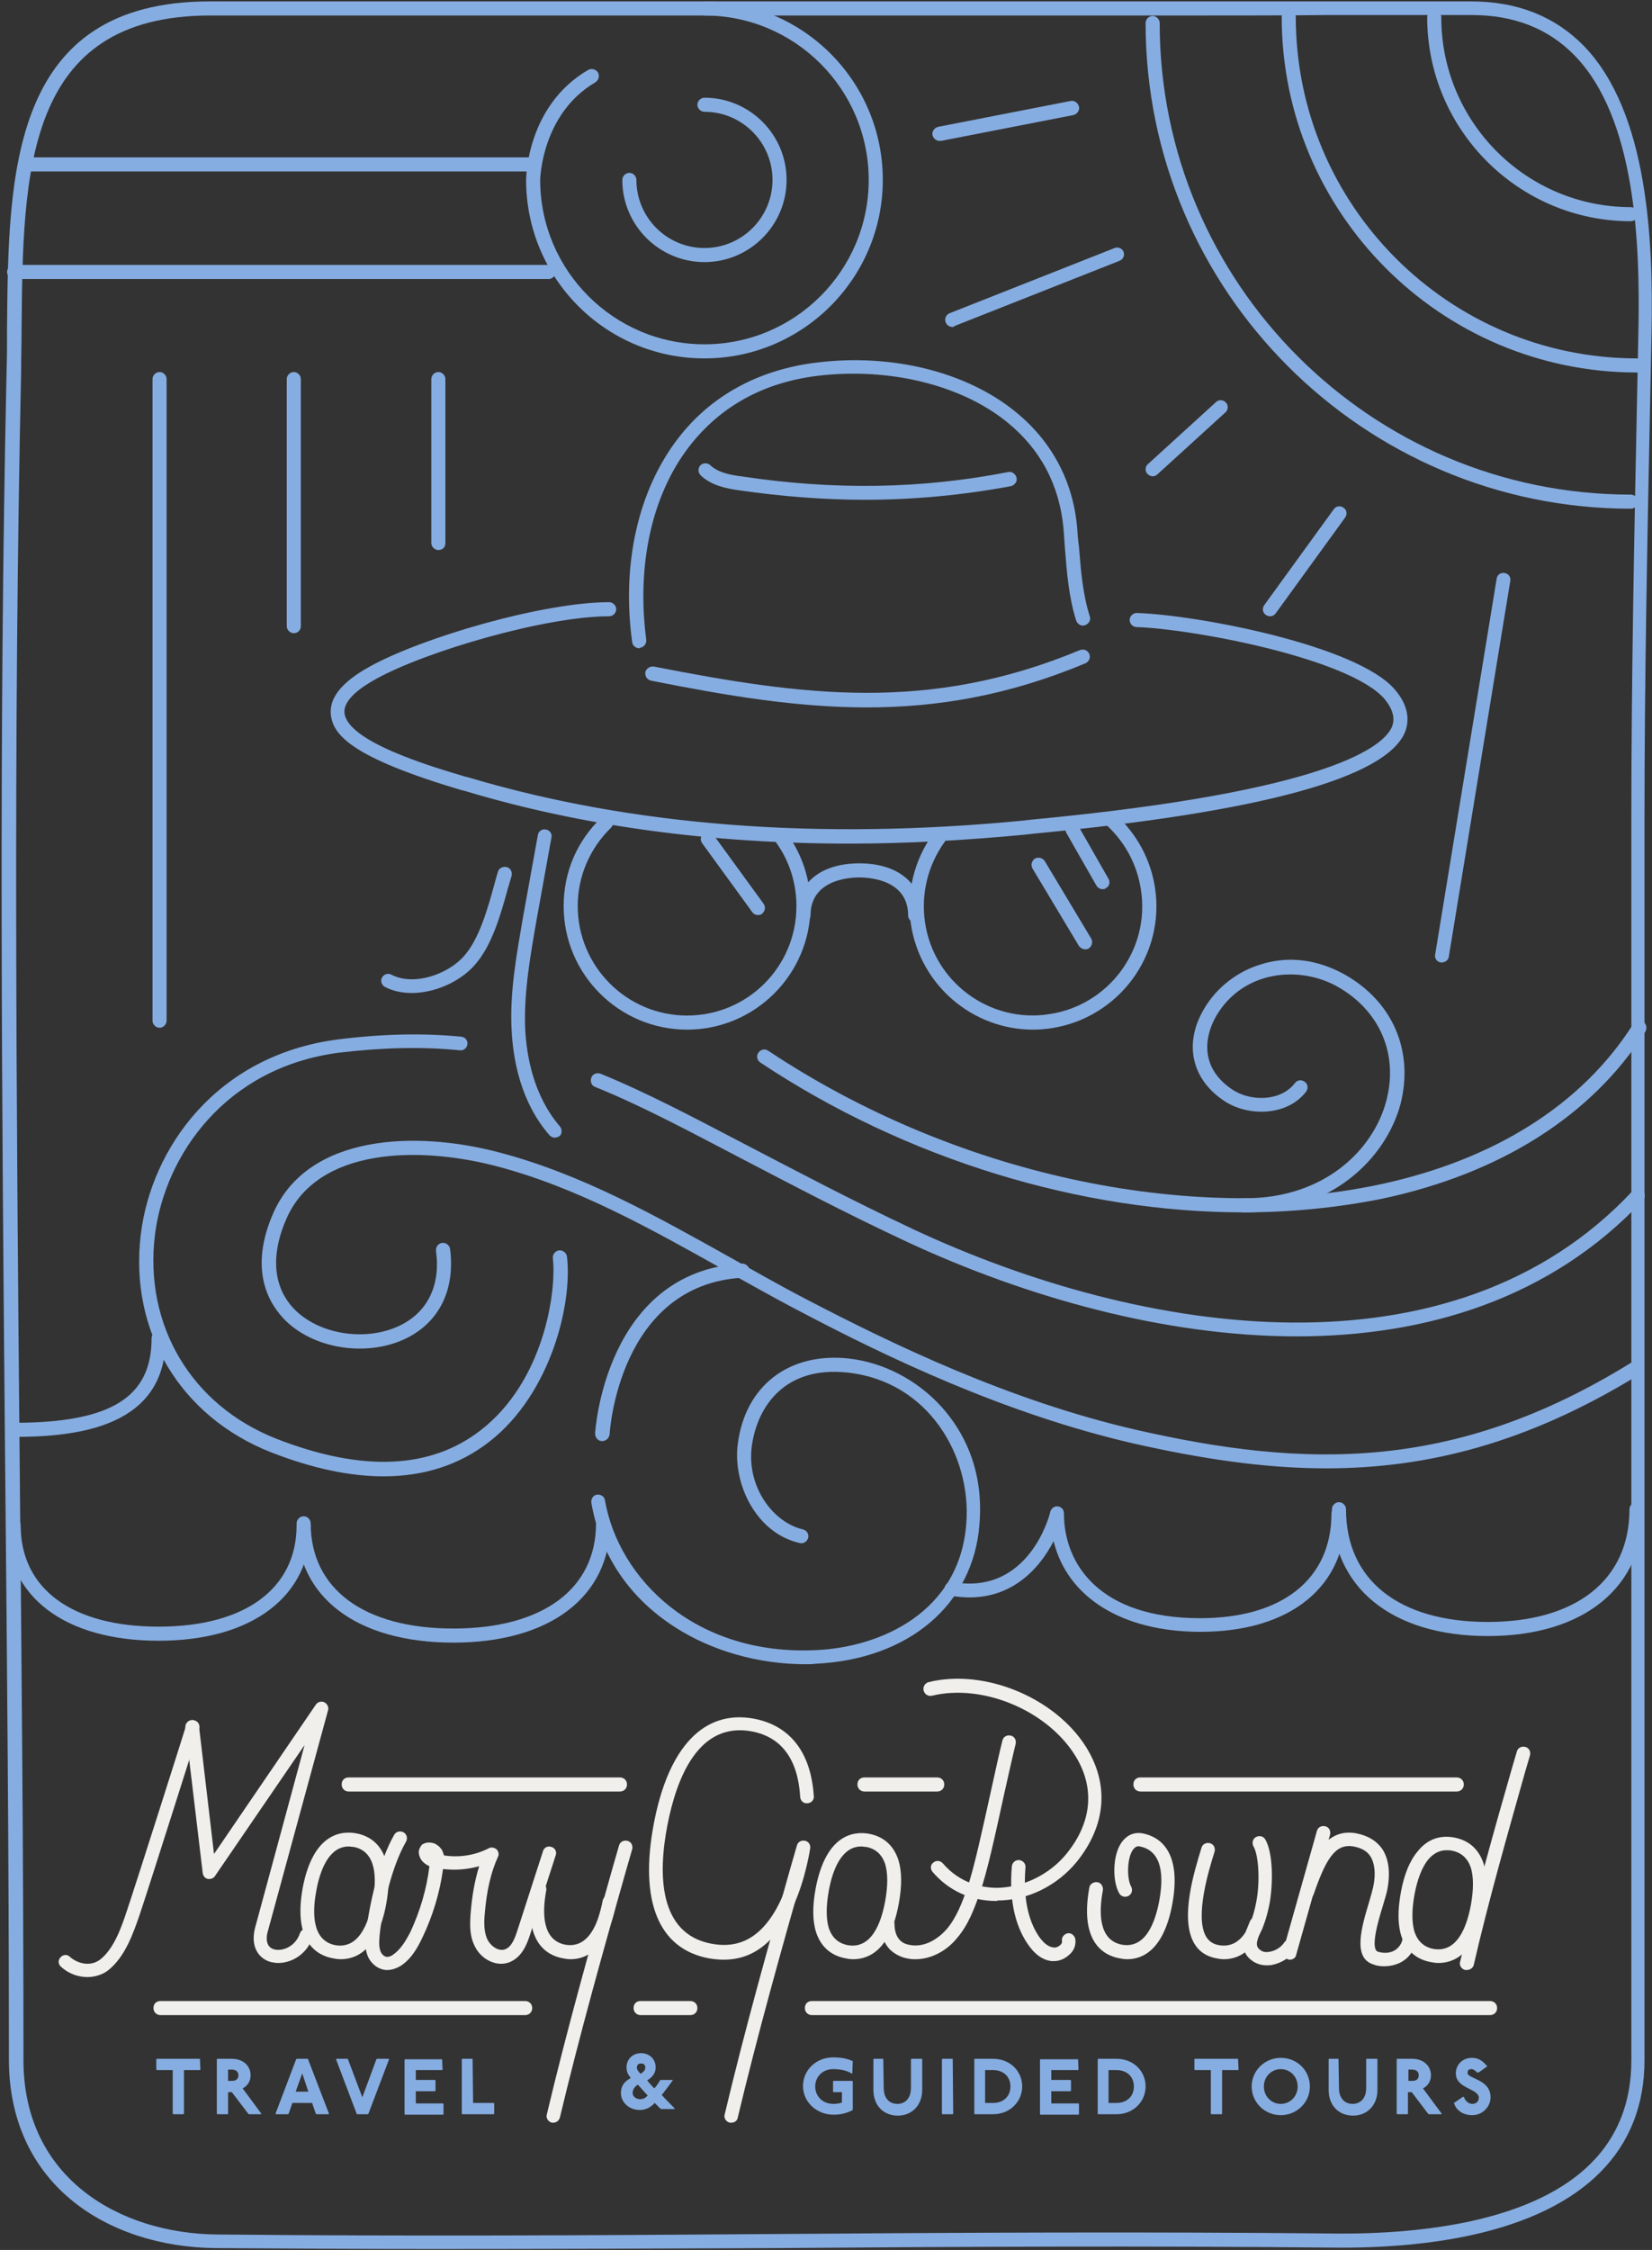<?xml version="1.0" encoding="UTF-8" standalone="no"?>
<svg width="371px" height="505px" viewBox="0 0 371 505" version="1.1" xmlns="http://www.w3.org/2000/svg" xmlns:xlink="http://www.w3.org/1999/xlink">
    <rect x="0" y="0" width="371" height="505" fill="#333333" stroke="none"/>
    <!-- Generator: Sketch 45.2 (43514) - http://www.bohemiancoding.com/sketch -->
    <title>Group</title>
    <desc>Created with Sketch.</desc>
    <defs></defs>
    <g id="Page-1" stroke="none" stroke-width="1" fill="none" fill-rule="evenodd">
        <g id="elements_outlined" transform="translate(-274, 13)" fill-rule="nonzero">
            <g id="Group" transform="translate(274, -13)">
                <path d="M97.177,504.789 C80.945,504.789 64.609,504.684 48.483,504.578 C35.941,504.473 24.558,500.677 16.337,494.035 C6.956,486.445 2.003,475.48 2.003,462.302 C2.003,417.916 1.581,372.688 1.159,329.041 C0.422,248.494 -0.316,165.206 1.476,83.394 C1.581,80.125 1.581,76.752 1.581,73.378 C1.897,39.114 2.213,0.316 47.113,0.316 C130.799,0.316 214.59,0.316 298.276,0.316 L330.422,0.316 C340.751,0.316 349.183,3.69 355.612,10.227 C370.157,25.092 371.316,54.19 370.895,74.748 L370.578,90.457 C369.946,121.031 369.314,152.66 369.314,183.866 L369.314,462.407 C369.314,482.544 355.928,496.039 330.633,501.626 L330.633,501.626 C321.568,503.629 311.029,504.578 299.646,504.473 C257.803,504.051 215.222,504.262 174.012,504.578 C148.927,504.684 123.105,504.789 97.177,504.789 Z M269.186,3.479 C195.197,3.479 121.207,3.479 47.218,3.479 C5.481,3.479 5.164,39.008 4.848,73.483 C4.848,76.857 4.743,80.231 4.743,83.499 C2.951,165.311 3.689,248.599 4.427,329.146 C4.848,372.793 5.27,418.022 5.27,462.407 C5.27,489.08 27.087,501.31 48.694,501.521 C90.537,501.943 133.117,501.732 174.328,501.415 C215.538,501.099 258.119,500.888 299.962,501.31 C311.134,501.415 321.358,500.467 330.211,498.569 L330.211,498.569 C354.242,493.297 366.363,481.173 366.363,462.407 L366.363,183.761 C366.363,152.554 366.995,120.926 367.627,90.246 L367.943,74.538 C368.365,54.506 367.311,26.357 353.504,12.335 C347.707,6.431 340.013,3.374 330.527,3.374 L298.276,3.374 C288.579,3.479 278.882,3.479 269.186,3.479 Z" id="XMLID_149_" fill="#86ADE1"></path>
                <path d="M123.21,62.624 L3.162,62.624 C2.319,62.624 1.581,61.886 1.581,61.043 C1.581,60.199 2.319,59.461 3.162,59.461 L123.21,59.461 C124.053,59.461 124.791,60.199 124.791,61.043 C124.791,61.886 124.053,62.624 123.21,62.624 Z" id="XMLID_148_" fill="#86ADE1"></path>
                <path d="M35.835,230.676 C34.992,230.676 34.254,229.938 34.254,229.095 L34.254,85.08 C34.254,84.237 34.992,83.499 35.835,83.499 C36.678,83.499 37.416,84.237 37.416,85.08 L37.416,229.095 C37.416,229.938 36.678,230.676 35.835,230.676 Z" id="XMLID_147_" fill="#86ADE1"></path>
                <path d="M98.441,123.456 C97.598,123.456 96.861,122.718 96.861,121.875 L96.861,85.08 C96.861,84.237 97.598,83.499 98.441,83.499 C99.285,83.499 100.022,84.237 100.022,85.08 L100.022,121.875 C100.022,122.824 99.39,123.456 98.441,123.456 Z" id="XMLID_145_" fill="#86ADE1"></path>
                <path d="M65.979,142.117 C65.136,142.117 64.398,141.379 64.398,140.535 L64.398,85.08 C64.398,84.237 65.136,83.499 65.979,83.499 C66.822,83.499 67.56,84.237 67.56,85.08 L67.56,140.535 C67.56,141.379 66.928,142.117 65.979,142.117 Z" id="XMLID_144_" fill="#86ADE1"></path>
                <path d="M297.854,329.568 C283.731,329.568 269.502,327.354 254.536,323.98 C225.762,317.338 199.307,304.687 179.492,294.249 C173.801,291.297 168.109,288.029 162.523,284.972 C146.292,275.905 129.534,266.416 111.195,261.672 C94.015,257.244 71.46,257.561 64.398,273.375 C60.604,281.914 61.341,289.294 66.506,294.249 C72.303,299.732 82.632,301.102 90.01,297.412 C96.123,294.355 98.968,288.346 97.914,280.755 C97.809,279.911 98.441,279.068 99.285,278.962 C100.128,278.857 100.971,279.49 101.076,280.333 C102.236,289.294 98.758,296.569 91.485,300.259 C82.948,304.581 71.038,303 64.293,296.569 C60.709,293.09 55.545,285.394 61.447,272.11 C69.352,254.503 93.488,253.765 111.932,258.615 C130.588,263.465 147.557,273.058 163.999,282.231 C169.48,285.288 175.171,288.556 180.863,291.508 C200.466,301.735 226.711,314.386 255.168,320.923 C293.111,329.568 326.522,330.411 366.152,305.952 C366.889,305.53 367.838,305.741 368.365,306.479 C368.787,307.217 368.576,308.166 367.838,308.693 C342.859,323.98 320.409,329.568 297.854,329.568 Z" id="XMLID_143_" fill="#86ADE1"></path>
                <path d="M291.214,299.943 C261.492,299.943 230.294,291.087 203.734,278.752 C189.294,272.004 177.174,265.573 166.423,259.985 C154.302,253.66 143.868,248.072 133.644,243.96 C132.801,243.644 132.485,242.695 132.801,241.852 C133.117,241.008 134.066,240.692 134.909,241.008 C145.238,245.225 155.778,250.813 167.899,257.139 C178.649,262.727 190.77,269.158 205.104,275.905 C256.749,300.048 326.311,310.485 366.679,267.26 C367.311,266.627 368.26,266.627 368.892,267.154 C369.524,267.787 369.524,268.736 368.997,269.368 C348.339,291.403 320.409,299.943 291.214,299.943 Z" id="XMLID_142_" fill="#86ADE1"></path>
                <path d="M86.11,331.36 C78.521,331.36 70.089,329.568 60.92,325.983 C40.473,317.971 28.984,298.783 31.619,277.065 C33.938,257.877 48.483,236.897 75.781,233.312 C85.794,232.047 94.858,231.836 103.606,232.68 C104.449,232.785 105.082,233.523 104.976,234.366 C104.871,235.21 104.133,235.842 103.29,235.737 C94.858,234.894 86.005,235.104 76.203,236.264 C50.696,239.532 36.995,259.247 34.781,277.276 C32.357,297.518 43.002,315.441 62.079,322.926 C81.262,330.411 96.65,329.779 107.927,321.028 C122.156,310.064 125.002,289.927 124.159,282.442 C124.053,281.598 124.686,280.755 125.529,280.649 C126.372,280.544 127.215,281.176 127.32,282.02 C128.585,292.352 123.842,312.699 109.93,323.558 C103.184,328.83 95.174,331.36 86.11,331.36 Z" id="XMLID_141_" fill="#86ADE1"></path>
                <path d="M35.624,368.26 C14.545,368.26 1.476,358.35 1.476,342.325 C1.476,341.481 2.213,340.743 3.057,340.743 C3.9,340.743 4.638,341.481 4.638,342.325 C4.638,356.663 16.231,365.097 35.624,365.097 C55.018,365.097 66.611,356.557 66.611,342.325 C66.611,341.481 67.349,340.743 68.192,340.743 C69.036,340.743 69.773,341.481 69.773,342.325 C69.773,358.244 56.704,368.26 35.624,368.26 Z" id="XMLID_140_" fill="#86ADE1"></path>
                <path d="M205.526,207.061 C204.682,207.061 203.945,206.323 203.945,205.479 C203.945,197.572 195.513,196.939 192.983,196.939 C190.454,196.939 182.022,197.572 182.022,205.479 C182.022,206.323 181.284,207.061 180.441,207.061 C179.598,207.061 178.86,206.323 178.86,205.479 C178.86,198.205 184.341,193.777 192.983,193.777 C201.731,193.777 207.107,198.31 207.107,205.479 C207.107,206.323 206.474,207.061 205.526,207.061 Z" id="XMLID_139_" fill="#86ADE1"></path>
                <path d="M3.162,322.504 C2.319,322.504 1.581,321.766 1.581,320.923 C1.581,320.079 2.319,319.341 3.162,319.341 C24.874,319.341 34.043,313.648 34.043,300.364 C34.043,299.521 34.781,298.783 35.624,298.783 C36.468,298.783 37.205,299.521 37.205,300.364 C37.205,320.185 17.812,322.504 3.162,322.504 Z" id="XMLID_138_" fill="#86ADE1"></path>
                <path d="M101.814,368.682 C80.102,368.682 66.611,358.455 66.611,341.903 C66.611,341.059 67.349,340.322 68.192,340.322 C69.036,340.322 69.773,341.059 69.773,341.903 C69.773,356.663 81.789,365.519 101.814,365.519 C121.84,365.519 133.855,356.663 133.855,341.903 C133.855,341.059 134.593,340.322 135.436,340.322 C136.279,340.322 137.017,341.059 137.017,341.903 C137.017,358.35 123.526,368.682 101.814,368.682 Z" id="XMLID_99_" fill="#86ADE1"></path>
                <path d="M269.607,366.257 C251.901,366.257 239.674,358.455 236.618,345.909 C233.456,352.024 226.5,360.458 213.43,358.139 C212.587,358.033 211.955,357.19 212.166,356.347 C212.271,355.503 213.114,354.871 213.957,355.081 C231.032,358.139 235.775,340.005 235.88,339.267 C236.091,338.529 236.829,338.002 237.566,338.108 C238.41,338.213 238.937,338.846 238.937,339.689 C238.937,351.075 246.947,363.199 269.502,363.199 C287.947,363.199 299.013,354.449 299.013,339.689 C299.013,338.846 299.751,338.108 300.594,338.108 C301.438,338.108 302.175,338.846 302.175,339.689 C302.386,356.03 289.844,366.257 269.607,366.257 Z" id="XMLID_93_" fill="#86ADE1"></path>
                <path d="M334.111,367.206 C312.504,367.206 299.119,356.241 299.119,338.74 C299.119,337.897 299.857,337.159 300.7,337.159 C301.543,337.159 302.281,337.897 302.281,338.74 C302.281,354.66 314.191,364.043 334.111,364.043 C354.031,364.043 365.941,354.554 365.941,338.74 C365.941,337.897 366.679,337.159 367.522,337.159 C368.365,337.159 369.103,337.897 369.103,338.74 C369.103,356.241 355.717,367.206 334.111,367.206 Z" id="XMLID_78_" fill="#86ADE1"></path>
                <path d="M135.225,323.453 C135.225,323.453 135.225,323.453 135.225,323.453 C134.277,323.453 133.644,322.61 133.644,321.766 C133.644,321.45 135.858,285.394 166.634,283.601 C167.477,283.601 168.215,284.234 168.32,285.077 C168.32,285.921 167.688,286.659 166.845,286.764 C138.914,288.346 136.912,321.555 136.912,321.872 C136.806,322.82 136.068,323.453 135.225,323.453 Z" id="XMLID_137_" fill="#86ADE1"></path>
                <path d="M154.302,231.098 C139.02,231.098 126.583,218.658 126.583,203.371 C126.583,195.78 129.534,188.822 135.014,183.55 C135.647,182.918 136.595,182.918 137.228,183.55 C137.86,184.183 137.86,185.132 137.228,185.764 C132.485,190.403 129.745,196.623 129.745,203.371 C129.745,216.865 140.706,227.935 154.302,227.935 C167.899,227.935 178.86,216.971 178.86,203.371 C178.86,198.205 177.279,193.249 174.328,189.138 C173.801,188.4 174.012,187.451 174.644,186.924 C175.382,186.397 176.33,186.608 176.857,187.24 C180.23,191.984 182.022,197.572 182.022,203.371 C182.022,218.658 169.585,231.098 154.302,231.098 Z" id="XMLID_136_" fill="#86ADE1"></path>
                <path d="M231.98,231.098 C218.489,231.098 206.685,221.188 204.577,207.482 C203.523,200.208 205.315,192.933 209.636,187.029 C210.163,186.291 211.112,186.186 211.849,186.713 C212.587,187.24 212.693,188.189 212.166,188.927 C208.371,194.198 206.79,200.629 207.739,207.061 C209.741,220.45 222.284,229.728 235.669,227.619 C249.055,225.616 258.33,213.07 256.222,199.681 C255.379,194.093 252.638,188.927 248.422,185.132 C247.79,184.499 247.685,183.55 248.317,182.918 C248.949,182.285 249.898,182.18 250.53,182.812 C255.273,187.135 258.435,192.933 259.384,199.259 C261.703,214.335 251.268,228.462 236.091,230.782 C234.721,230.993 233.351,231.098 231.98,231.098 Z" id="XMLID_135_" fill="#86ADE1"></path>
                <path d="M143.552,145.491 C142.814,145.491 142.076,144.963 141.971,144.12 C139.547,126.619 143.341,109.961 152.3,98.364 C159.678,88.77 170.428,82.972 183.287,81.39 C200.15,79.282 216.909,83.394 227.975,92.355 C236.091,98.891 240.939,107.853 241.888,118.29 C241.993,119.766 242.099,121.242 242.309,122.718 C242.731,127.99 243.153,133.366 244.734,138.322 C245.05,139.165 244.523,140.008 243.68,140.325 C242.836,140.641 241.993,140.114 241.677,139.27 C239.991,133.894 239.569,128.306 239.147,122.929 C239.042,121.453 238.937,119.977 238.831,118.501 C237.883,108.802 233.667,100.789 226.078,94.674 C215.749,86.346 199.623,82.445 183.708,84.342 C171.482,85.818 161.786,91.195 154.829,100.157 C146.397,111.016 142.919,126.83 145.133,143.593 C145.238,144.436 144.606,145.28 143.762,145.385 C143.762,145.491 143.657,145.491 143.552,145.491 Z" id="XMLID_72_" fill="#86ADE1"></path>
                <path d="M190.77,189.349 C159.678,189.349 130.799,185.448 104.449,177.541 L103.606,177.33 C78.732,169.95 74.832,164.889 74.305,160.461 C73.884,156.666 76.73,153.081 83.053,149.602 C94.858,143.066 121.945,135.159 136.806,135.159 C137.649,135.159 138.387,135.897 138.387,136.74 C138.387,137.584 137.649,138.322 136.806,138.322 C122.578,138.322 95.807,146.123 84.529,152.343 C81.051,154.241 77.046,157.088 77.362,160.04 C78.1,166.471 96.544,171.953 104.344,174.272 L105.187,174.483 C141.971,185.448 183.919,188.611 229.767,184.183 L231.559,183.972 C299.751,177.541 310.923,167.209 312.61,163.097 C313.347,161.199 312.82,159.196 310.923,156.877 C303.124,147.81 268.026,141.168 255.273,140.746 C254.43,140.746 253.692,140.008 253.692,139.165 C253.692,138.322 254.43,137.584 255.273,137.584 C268.87,138.005 304.81,144.858 313.242,154.768 C315.982,157.931 316.72,161.199 315.561,164.257 C311.345,174.589 283.204,182.285 231.875,187.135 L230.083,187.346 C216.698,188.611 203.523,189.349 190.77,189.349 Z" id="XMLID_134_" fill="#86ADE1"></path>
                <path d="M180.863,373.531 C170.428,373.531 159.888,370.579 151.562,365.203 C141.233,358.561 134.804,348.967 132.801,337.264 C132.696,336.421 133.223,335.577 134.066,335.472 C134.909,335.366 135.752,335.894 135.858,336.737 C138.914,354.343 156.094,371.634 183.181,370.368 C197.832,369.736 215.538,361.829 217.014,341.903 C218.173,326.721 208.477,309.958 190.243,308.061 C176.33,306.585 170.112,315.546 168.847,324.507 C167.582,333.89 173.801,341.797 180.336,343.273 C181.179,343.484 181.706,344.328 181.495,345.171 C181.284,346.015 180.441,346.542 179.598,346.331 C169.796,344.117 164.526,333.047 165.685,324.086 C167.372,311.013 177.174,303.527 190.454,304.898 C198.359,305.741 206.053,309.747 211.533,315.862 C215.96,320.817 221.019,329.357 219.965,342.114 C218.595,360.142 204.05,372.477 183.076,373.426 C182.549,373.531 181.706,373.531 180.863,373.531 Z" id="XMLID_133_" fill="#86ADE1"></path>
                <path d="M279.62,272.11 C279.515,272.11 279.304,272.11 279.199,272.11 C278.355,272.11 277.618,271.372 277.618,270.528 C277.618,269.685 278.355,268.947 279.199,268.947 C279.304,268.947 279.515,268.947 279.62,268.947 C297.538,268.947 308.499,257.982 311.345,247.018 C314.085,236.58 309.869,226.776 300.278,221.399 C291.741,216.654 279.199,217.814 273.191,227.935 C270.24,232.996 269.607,239.954 276.985,244.698 C280.99,247.229 287.63,247.229 290.792,243.117 C291.319,242.379 292.268,242.273 293.006,242.801 C293.743,243.328 293.849,244.277 293.322,245.015 C289.106,250.497 280.569,250.602 275.299,247.334 C267.605,242.484 265.708,234.261 270.451,226.354 C273.191,221.715 277.828,218.025 283.204,216.444 C287.525,215.073 294.165,214.441 301.859,218.658 C312.82,224.772 317.563,235.948 314.507,247.861 C311.239,259.88 299.224,272.11 279.62,272.11 Z" id="XMLID_132_" fill="#86ADE1"></path>
                <path d="M119.732,38.481 L7.167,38.481 C6.324,38.481 5.586,37.743 5.586,36.9 C5.586,36.056 6.324,35.318 7.167,35.318 L119.732,35.318 C120.575,35.318 121.313,36.056 121.313,36.9 C121.313,37.743 120.575,38.481 119.732,38.481 Z" id="XMLID_131_" fill="#86ADE1"></path>
                <path d="M279.199,272.11 C242.731,272.11 203.418,260.196 170.744,238.478 C170.007,237.951 169.796,237.002 170.323,236.264 C170.85,235.526 171.798,235.315 172.536,235.842 C214.063,263.465 266.656,274.956 309.659,265.889 C335.481,260.407 355.296,247.967 366.784,229.833 C367.206,229.095 368.26,228.884 368.997,229.306 C369.735,229.728 369.946,230.782 369.524,231.52 C357.509,250.391 337.062,263.359 310.396,269.052 C300.384,271.055 289.949,272.11 279.199,272.11 Z" id="XMLID_130_" fill="#86ADE1"></path>
                <path d="M366.257,114.178 C306.18,114.178 257.276,65.26 257.276,5.166 C257.276,4.323 258.014,3.585 258.857,3.585 C259.7,3.585 260.438,4.323 260.438,5.166 C260.438,63.573 307.867,111.016 366.257,111.016 C367.1,111.016 367.838,111.754 367.838,112.597 C367.838,113.441 367.1,114.178 366.257,114.178 Z" id="XMLID_129_" fill="#86ADE1"></path>
                <path d="M367.627,83.604 C323.676,83.604 287.841,47.864 287.841,3.795 C287.841,2.952 288.579,2.214 289.422,2.214 C290.265,2.214 291.003,2.952 291.003,3.795 C291.003,46.072 325.363,80.442 367.627,80.442 C368.47,80.442 369.208,81.18 369.208,82.023 C369.208,82.866 368.47,83.604 367.627,83.604 Z" id="XMLID_128_" fill="#86ADE1"></path>
                <path d="M366.257,49.657 C341.067,49.657 320.514,29.098 320.514,3.901 C320.514,3.057 321.252,2.319 322.095,2.319 C322.939,2.319 323.676,3.057 323.676,3.901 C323.676,27.411 342.753,46.494 366.257,46.494 C367.1,46.494 367.838,47.232 367.838,48.075 C367.838,48.919 367.1,49.657 366.257,49.657 Z" id="XMLID_127_" fill="#86ADE1"></path>
                <path d="M211.006,31.628 C210.268,31.628 209.636,31.101 209.425,30.363 C209.214,29.52 209.847,28.676 210.69,28.466 L240.412,22.667 C241.255,22.456 242.099,23.089 242.309,23.932 C242.52,24.776 241.888,25.619 241.045,25.83 L211.322,31.628 C211.217,31.523 211.112,31.628 211.006,31.628 Z" id="XMLID_126_" fill="#86ADE1"></path>
                <path d="M213.852,73.378 C213.22,73.378 212.587,72.956 212.376,72.324 C212.06,71.48 212.482,70.637 213.22,70.32 L250.32,55.666 C251.163,55.35 252.006,55.771 252.322,56.509 C252.638,57.353 252.217,58.196 251.479,58.513 L214.379,73.167 C214.274,73.378 214.063,73.378 213.852,73.378 Z" id="XMLID_125_" fill="#86ADE1"></path>
                <path d="M258.857,106.904 C258.435,106.904 258.014,106.693 257.697,106.377 C257.065,105.744 257.17,104.69 257.803,104.163 L273.086,90.246 C273.718,89.614 274.772,89.719 275.299,90.352 C275.931,90.984 275.826,92.039 275.193,92.566 L259.911,106.482 C259.595,106.799 259.173,106.904 258.857,106.904 Z" id="XMLID_124_" fill="#86ADE1"></path>
                <path d="M285.206,138.322 C284.89,138.322 284.574,138.216 284.258,138.005 C283.52,137.478 283.414,136.529 283.941,135.791 L299.54,114.284 C300.067,113.546 301.016,113.441 301.754,113.968 C302.491,114.495 302.597,115.444 302.07,116.182 L286.471,137.689 C286.155,138.111 285.733,138.322 285.206,138.322 Z" id="XMLID_123_" fill="#86ADE1"></path>
                <path d="M323.782,216.022 C323.676,216.022 323.571,216.022 323.571,216.022 C322.728,215.916 322.095,215.073 322.306,214.23 L336.113,129.887 C336.219,129.044 337.062,128.411 337.905,128.622 C338.748,128.728 339.381,129.571 339.17,130.414 L325.363,214.757 C325.257,215.495 324.52,216.022 323.782,216.022 Z" id="XMLID_122_" fill="#86ADE1"></path>
                <path d="M194.67,158.775 C178.86,158.775 163.156,156.139 146.187,152.765 C145.343,152.554 144.816,151.816 144.922,150.867 C145.133,150.024 145.976,149.497 146.819,149.602 C180.23,156.139 208.582,160.04 242.52,145.912 C243.363,145.596 244.207,145.912 244.628,146.756 C244.944,147.599 244.628,148.443 243.785,148.864 C226.394,156.139 210.479,158.775 194.67,158.775 Z" id="XMLID_121_" fill="#86ADE1"></path>
                <path d="M194.248,112.175 C185.078,112.175 175.698,111.437 166.107,110.067 C163.156,109.645 159.783,109.013 157.359,106.693 C156.726,106.061 156.726,105.112 157.253,104.479 C157.886,103.847 158.834,103.847 159.467,104.374 C161.259,106.061 163.893,106.588 166.423,106.904 C187.292,110.067 206.896,109.751 226.394,105.955 C227.238,105.744 228.081,106.377 228.291,107.22 C228.502,108.064 227.87,108.907 227.027,109.118 C216.276,111.121 205.315,112.175 194.248,112.175 Z" id="XMLID_120_" fill="#86ADE1"></path>
                <path d="M247.579,199.575 C247.052,199.575 246.525,199.259 246.209,198.732 L239.464,186.924 C239.042,186.186 239.253,185.237 240.096,184.815 C240.834,184.394 241.782,184.604 242.204,185.448 L248.949,197.256 C249.371,197.994 249.16,198.943 248.317,199.364 C248.106,199.575 247.79,199.575 247.579,199.575 Z" id="XMLID_119_" fill="#86ADE1"></path>
                <path d="M243.68,213.07 C243.153,213.07 242.626,212.754 242.309,212.332 L231.875,194.936 C231.453,194.198 231.664,193.249 232.402,192.722 C233.14,192.301 234.088,192.511 234.615,193.249 L245.05,210.645 C245.471,211.383 245.261,212.332 244.523,212.859 C244.207,213.07 243.996,213.07 243.68,213.07 Z" id="XMLID_118_" fill="#86ADE1"></path>
                <path d="M170.217,205.374 C169.69,205.374 169.269,205.163 168.953,204.741 L157.675,189.243 C157.148,188.505 157.359,187.556 157.991,187.029 C158.729,186.502 159.678,186.713 160.205,187.346 L171.482,202.843 C172.009,203.581 171.798,204.53 171.166,205.057 C170.85,205.374 170.534,205.374 170.217,205.374 Z" id="XMLID_117_" fill="#86ADE1"></path>
                <g id="XMLID_177_" transform="translate(180.23, 461.775)" fill="#86ADE1">
                    <path d="M11.172,3.69 C9.802,2.847 8.326,2.636 6.851,2.636 C4.427,2.636 2.846,4.428 2.846,6.537 C2.846,8.645 4.427,10.437 6.956,10.437 C7.589,10.437 8.326,10.332 8.853,10.121 L8.853,7.802 L6.956,7.802 L6.851,7.696 L6.851,5.377 L6.956,5.271 L11.172,5.271 L11.278,5.377 L11.278,11.808 C9.907,12.546 8.537,12.862 6.956,12.862 C3.162,12.862 0.105,10.016 0.105,6.431 C0.105,2.847 3.057,-5.68434189e-14 6.851,-5.68434189e-14 C8.537,-5.68434189e-14 9.907,0.211 11.278,0.843 L11.172,3.69 L11.172,3.69 Z" id="XMLID_178_"></path>
                    <path d="M18.128,0.316 L18.128,0.316 L18.234,6.853 C18.234,9.278 19.604,10.437 21.29,10.437 C22.977,10.437 24.347,9.278 24.347,6.853 L24.347,0.422 L24.452,0.316 L26.771,0.316 L26.876,0.422 L26.876,7.275 C26.876,10.859 24.452,13.073 21.396,13.073 C18.339,13.073 15.915,10.965 15.915,7.275 L15.915,0.422 L16.02,0.316 L18.128,0.316 L18.128,0.316 Z" id="XMLID_184_"></path>
                    <polygon id="XMLID_205_" points="33.727 0.316 33.727 0.316 33.833 12.651 33.727 12.757 31.409 12.757 31.303 12.651 31.303 0.422 31.409 0.316 33.727 0.316"></polygon>
                    <path d="M42.791,0.316 C46.586,0.316 49.326,3.057 49.326,6.537 C49.326,9.91 46.586,12.757 42.791,12.757 L38.681,12.757 L38.576,12.651 L38.576,0.422 L38.681,0.316 L42.791,0.316 L42.791,0.316 Z M41,10.227 L42.791,10.227 C45.11,10.227 46.691,8.751 46.691,6.537 C46.691,4.323 45.11,2.847 42.791,2.847 L41,2.847 L41,10.227 Z" id="XMLID_238_"></path>
                    <polygon id="XMLID_241_" points="61.868 0.316 61.868 0.316 61.974 2.741 61.868 2.847 55.861 2.847 55.861 5.061 60.182 5.061 60.288 5.166 60.288 7.485 60.182 7.591 55.861 7.591 55.861 10.332 61.974 10.332 62.079 10.437 62.079 12.757 61.974 12.862 53.437 12.862 53.331 12.757 53.331 0.527 53.437 0.422 61.868 0.422"></polygon>
                    <path d="M70.511,0.316 C74.305,0.316 77.046,3.057 77.046,6.537 C77.046,9.91 74.305,12.757 70.511,12.757 L66.401,12.757 L66.295,12.651 L66.295,0.422 L66.401,0.316 L70.511,0.316 L70.511,0.316 Z M68.719,10.227 L70.511,10.227 C72.83,10.227 74.411,8.751 74.411,6.537 C74.411,4.323 72.83,2.847 70.511,2.847 L68.719,2.847 L68.719,10.227 Z" id="XMLID_243_"></path>
                    <polygon id="XMLID_249_" points="97.809 0.316 97.809 0.316 97.914 2.741 97.809 2.847 94.226 2.847 94.226 12.651 94.12 12.757 91.801 12.757 91.696 12.651 91.696 2.847 88.112 2.847 88.007 2.741 88.007 0.422 88.112 0.316 97.809 0.316"></polygon>
                    <path d="M113.935,6.537 C113.935,10.121 110.984,12.968 107.4,12.968 C103.817,12.968 100.866,10.121 100.866,6.537 C100.866,2.952 103.817,0.105 107.4,0.105 C111.089,0.105 113.935,2.952 113.935,6.537 Z M103.606,6.537 C103.606,8.751 105.292,10.437 107.4,10.437 C109.508,10.437 111.195,8.751 111.195,6.537 C111.195,4.323 109.508,2.636 107.4,2.636 C105.292,2.636 103.606,4.323 103.606,6.537 Z" id="XMLID_251_"></path>
                    <path d="M120.364,0.316 L120.364,0.316 L120.47,6.853 C120.47,9.278 121.84,10.437 123.526,10.437 C125.213,10.437 126.583,9.278 126.583,6.853 L126.583,0.422 L126.688,0.316 L129.007,0.316 L129.112,0.422 L129.112,7.275 C129.112,10.859 126.688,13.073 123.632,13.073 C120.575,13.073 118.151,10.965 118.151,7.275 L118.151,0.422 L118.256,0.316 L120.364,0.316 L120.364,0.316 Z" id="XMLID_254_"></path>
                    <path d="M136.912,0.316 C139.547,0.316 141.128,2.003 141.128,4.006 C141.128,5.377 140.39,6.431 139.336,6.958 L143.552,12.651 L143.446,12.757 L140.601,12.757 L140.495,12.651 L136.806,7.802 L135.963,7.802 L135.963,12.651 L135.858,12.757 L133.539,12.757 L133.434,12.651 L133.434,0.422 L133.539,0.316 L136.912,0.316 L136.912,0.316 Z M136.068,5.271 L136.912,5.271 C137.755,5.271 138.387,4.955 138.387,4.006 C138.387,3.163 137.755,2.741 136.912,2.741 L136.068,2.741 L136.068,5.271 Z" id="XMLID_256_"></path>
                    <path d="M151.562,3.479 C151.14,2.952 150.613,2.636 150.192,2.636 C149.559,2.636 149.349,2.952 149.349,3.479 C149.349,4.85 154.513,4.85 154.513,8.961 C154.513,11.07 152.721,12.968 150.403,12.968 C148.505,12.968 146.819,12.019 146.292,10.227 L148.295,8.856 L148.505,8.856 C148.927,10.016 149.77,10.437 150.403,10.437 C151.246,10.437 151.878,9.91 151.878,9.067 C151.878,6.958 146.714,7.064 146.714,3.585 C146.714,1.581 148.295,0.105 150.297,0.105 C151.773,0.105 152.721,0.738 153.775,2.003 L151.878,3.374 L151.562,3.374 L151.562,3.479 Z" id="XMLID_259_"></path>
                </g>
                <g id="XMLID_172_" transform="translate(139.125, 460.72)" fill="#86ADE1">
                    <path d="M12.015,6.115 C11.067,7.485 10.224,8.54 9.486,9.489 C10.434,10.543 11.383,11.492 12.437,12.546 L12.332,12.651 L9.275,12.651 L7.905,11.281 C7.062,12.23 5.902,12.862 4.532,12.862 C2.213,12.862 0.316,11.175 0.316,9.067 C0.316,7.38 1.159,6.431 2.53,5.693 C1.897,4.85 1.581,4.323 1.581,3.268 C1.581,1.476 2.951,0.105 4.848,0.105 C6.745,0.105 8.116,1.476 8.116,3.268 C8.116,4.639 7.378,5.482 6.218,6.22 C6.429,6.537 7.483,7.696 7.799,8.013 C8.432,7.38 8.853,6.642 9.17,6.115 L12.015,6.115 L12.015,6.115 Z M2.951,9.067 C2.951,9.805 3.689,10.437 4.638,10.437 C5.375,10.437 5.902,10.121 6.324,9.594 C5.481,8.751 4.848,7.907 4.111,7.169 C3.373,7.696 2.951,8.223 2.951,9.067 Z M5.797,3.374 C5.797,2.741 5.481,2.425 4.848,2.425 C4.216,2.425 3.9,2.741 3.9,3.374 C3.9,3.795 4.216,4.217 4.743,4.744 C5.375,4.323 5.797,3.901 5.797,3.374 Z" id="XMLID_173_"></path>
                </g>
                <g id="XMLID_105_" transform="translate(34.781, 461.775)" fill="#86ADE1">
                    <polygon id="XMLID_108_" points="10.118 0.316 10.118 0.316 10.224 2.741 10.118 2.847 6.535 2.847 6.535 12.651 6.429 12.757 4.111 12.757 4.005 12.651 4.005 2.847 0.422 2.847 0.316 2.741 0.316 0.422 0.422 0.316"></polygon>
                    <path d="M17.285,0.316 C19.92,0.316 21.501,2.003 21.501,4.006 C21.501,5.377 20.763,6.431 19.709,6.958 L23.925,12.651 L23.82,12.757 L21.08,12.757 L20.974,12.651 L17.285,7.802 L16.442,7.802 L16.442,12.651 L16.337,12.757 L14.018,12.757 L13.912,12.651 L13.912,0.422 L14.018,0.316 L17.285,0.316 L17.285,0.316 Z M16.442,5.271 L17.285,5.271 C18.128,5.271 18.761,4.955 18.761,4.006 C18.761,3.163 18.128,2.741 17.285,2.741 L16.442,2.741 L16.442,5.271 Z" id="XMLID_156_"></path>
                    <path d="M34.36,0.316 L34.36,0.316 L39.103,12.651 L38.997,12.757 L36.257,12.757 L36.151,12.651 L35.308,10.227 L30.882,10.227 L30.038,12.651 L29.933,12.757 L27.193,12.757 L27.087,12.651 L31.725,0.422 L31.83,0.316 L34.36,0.316 L34.36,0.316 Z M31.619,7.696 L34.465,7.696 L33.095,3.585 L31.619,7.696 Z" id="XMLID_163_"></path>
                    <polygon id="XMLID_166_" points="43.318 0.316 43.318 0.316 46.586 8.961 49.748 0.422 49.853 0.316 52.488 0.316 52.593 0.422 47.956 12.651 47.851 12.757 45.321 12.757 45.321 12.651 40.684 0.422 40.789 0.316 43.318 0.316"></polygon>
                    <polygon id="XMLID_168_" points="64.503 0.316 64.503 0.316 64.609 2.741 64.503 2.847 58.601 2.847 58.601 5.061 62.922 5.061 63.028 5.166 63.028 7.485 62.922 7.591 58.601 7.591 58.601 10.332 64.714 10.332 64.82 10.437 64.82 12.757 64.714 12.862 56.177 12.862 56.072 12.757 56.072 0.527 56.177 0.422 64.503 0.422"></polygon>
                    <polygon id="XMLID_170_" points="71.354 0.316 71.354 0.316 71.46 10.227 76.097 10.227 76.203 10.332 76.203 12.651 76.097 12.757 69.036 12.757 68.93 12.651 68.93 0.422 69.036 0.316 71.354 0.316"></polygon>
                </g>
                <path d="M62.501,440.584 C61.868,440.584 61.341,440.478 60.814,440.373 C58.496,439.74 56.177,437.421 57.231,432.887 C57.336,432.466 64.398,406.53 68.403,391.665 L48.272,421.079 C47.956,421.606 47.218,421.817 46.691,421.712 C46.059,421.606 45.637,421.079 45.532,420.447 L41.632,387.764 C41.527,386.921 42.159,386.183 43.002,386.077 C43.845,385.972 44.583,386.604 44.689,387.448 L48.061,416.124 L70.933,382.598 C71.354,381.966 72.197,381.755 72.83,382.071 C73.462,382.387 73.884,383.125 73.673,383.863 C69.036,400.837 60.288,432.993 60.077,433.731 C59.761,434.89 59.655,436.999 61.552,437.526 C63.555,438.053 66.401,436.788 67.349,433.942 C67.665,433.098 68.509,432.676 69.246,432.993 C70.089,433.309 70.511,434.152 70.195,434.89 C68.93,438.58 65.557,440.584 62.501,440.584 Z" id="XMLID_116_" fill="#F0EFEC"></path>
                <path d="M205.631,439.74 C205.104,439.74 204.682,439.74 204.155,439.635 C202.574,439.424 201.099,438.686 200.045,437.737 C198.569,436.366 197.726,434.152 197.832,431.728 C197.832,430.884 198.569,430.252 199.412,430.252 C200.256,430.252 200.888,430.99 200.888,431.833 C200.888,433.414 201.31,434.68 202.153,435.523 C202.891,436.261 203.839,436.472 204.577,436.577 C207.844,437.104 210.901,434.996 212.693,432.887 C214.801,430.357 216.065,427.089 217.225,423.715 C218.7,419.603 220.703,410.326 222.495,402.208 C223.549,397.358 224.497,393.141 225.13,390.611 C225.34,389.767 226.184,389.346 227.027,389.556 C227.87,389.767 228.291,390.611 228.081,391.454 C227.448,393.984 226.5,398.307 225.446,402.946 C223.654,411.169 221.651,420.447 220.07,424.769 C218.806,428.459 217.436,432.044 215.011,434.89 C212.587,437.948 209.004,439.74 205.631,439.74 Z" id="XMLID_115_" fill="#F0EFEC"></path>
                <path d="M86.953,442.165 C86.848,442.165 86.848,442.165 86.742,442.165 C84.845,442.059 83.053,440.584 82.421,438.58 C81.894,436.894 81.999,435.207 82.21,433.731 C82.948,427.405 85.056,417.916 88.534,411.802 C88.956,411.064 89.904,410.853 90.642,411.275 C91.38,411.696 91.591,412.645 91.169,413.383 C87.902,419.076 85.899,428.143 85.267,434.258 C85.161,435.418 85.056,436.683 85.372,437.737 C85.583,438.475 86.215,439.213 86.953,439.213 C87.269,439.213 87.796,439.108 88.323,438.686 C90.01,437.526 91.169,435.523 92.118,433.731 C94.331,428.986 95.807,424.031 96.439,418.865 C95.49,418.444 94.542,417.706 94.226,416.651 C93.909,415.808 94.015,415.07 94.542,414.332 C94.647,414.121 94.858,413.91 95.174,413.805 C95.807,413.489 96.65,413.489 97.388,413.699 C98.231,414.016 98.968,414.648 99.39,415.492 C99.495,415.808 99.601,416.124 99.706,416.441 C103.079,416.968 106.662,416.441 109.719,414.859 C110.246,414.543 110.984,414.648 111.511,415.07 C111.932,415.492 112.143,416.23 111.827,416.757 C110.246,420.236 109.297,424.348 108.876,429.408 C108.665,431.517 108.665,433.731 109.508,435.418 C110.246,436.788 111.932,438.053 113.408,437.526 C114.884,436.999 115.621,435.101 116.254,433.098 L121.945,415.492 C122.156,414.648 123.105,414.227 123.842,414.543 C124.686,414.754 125.107,415.703 124.791,416.441 L119.099,434.047 C118.467,435.945 117.413,439.318 114.251,440.478 C111.195,441.532 107.927,439.529 106.662,436.894 C105.398,434.469 105.503,431.833 105.714,429.197 C106.03,425.296 106.662,421.923 107.611,418.865 C104.976,419.603 102.236,419.814 99.495,419.498 C98.758,424.875 97.177,430.041 94.858,434.89 C93.804,437.104 92.434,439.635 90.01,441.216 C88.956,441.849 87.902,442.165 86.953,442.165 Z" id="XMLID_114_" fill="#F0EFEC"></path>
                <path d="M223.759,426.667 C218.068,426.667 213.009,424.348 209.425,420.13 C208.898,419.498 208.898,418.549 209.636,418.022 C210.268,417.495 211.217,417.6 211.744,418.233 C215.644,422.766 220.597,423.715 223.97,423.715 C229.767,423.61 235.669,420.763 239.464,416.124 C245.261,409.061 245.998,401.153 241.361,393.879 C235.037,383.863 220.703,377.854 209.32,380.595 C208.477,380.806 207.634,380.279 207.423,379.435 C207.212,378.592 207.739,377.748 208.582,377.538 C221.124,374.48 236.934,381.017 243.89,392.087 C249.16,400.521 248.422,409.693 241.782,417.916 C237.356,423.293 230.716,426.562 223.97,426.562 C223.97,426.667 223.865,426.667 223.759,426.667 Z" id="XMLID_113_" fill="#F0EFEC"></path>
                <path d="M284.468,441.111 C283.309,441.111 282.255,440.794 281.307,440.162 C277.934,437.842 279.409,434.363 280.253,432.36 C280.358,432.044 280.569,431.622 280.674,431.306 C280.99,430.462 281.834,430.146 282.677,430.357 C283.52,430.673 283.836,431.517 283.625,432.36 C283.52,432.782 283.309,433.204 283.098,433.52 C282.044,436.05 281.939,436.894 283.098,437.737 C283.836,438.264 284.679,438.159 285.206,438.053 C286.471,437.842 287.736,436.999 288.368,436.05 C288.79,435.312 289.844,435.207 290.476,435.628 C291.214,436.156 291.319,437.104 290.898,437.737 C289.738,439.318 287.841,440.584 285.733,441.005 C285.312,441.111 284.89,441.111 284.468,441.111 Z" id="XMLID_112_" fill="#F0EFEC"></path>
                <path d="M289.633,439.846 C289.528,439.846 289.317,439.846 289.211,439.74 C288.368,439.529 287.947,438.686 288.157,437.842 L295.746,410.958 C295.957,410.115 296.8,409.693 297.643,409.904 C298.486,410.115 298.908,410.958 298.697,411.802 L291.109,438.686 C291.003,439.424 290.371,439.846 289.633,439.846 Z" id="XMLID_111_" fill="#F0EFEC"></path>
                <path d="M329.368,442.165 C329.262,442.165 329.157,442.165 329.052,442.165 C328.209,441.954 327.682,441.111 327.892,440.373 C331.37,425.718 335.481,410.958 339.591,396.725 L340.645,393.141 C340.856,392.297 341.699,391.876 342.543,392.087 C343.386,392.297 343.807,393.141 343.597,393.984 L342.543,397.569 C338.538,411.802 334.322,426.456 330.949,441.111 C330.738,441.743 330.106,442.165 329.368,442.165 Z" id="XMLID_110_" fill="#F0EFEC"></path>
                <path d="M124.264,476.429 C124.159,476.429 124.053,476.429 123.948,476.429 C123.105,476.218 122.578,475.375 122.788,474.637 C127.215,455.976 132.485,437.21 137.649,418.971 L139.02,414.227 C139.23,413.383 140.074,412.961 140.917,413.172 C141.76,413.383 142.182,414.227 141.971,415.07 L140.601,419.814 C135.436,437.948 130.166,456.714 125.739,475.269 C125.529,476.007 124.896,476.429 124.264,476.429 Z" id="XMLID_109_" fill="#F0EFEC"></path>
                <path d="M164.21,476.429 C164.104,476.429 163.999,476.429 163.893,476.429 C163.05,476.218 162.523,475.375 162.734,474.637 C167.161,455.976 172.431,437.21 177.595,418.971 L178.965,414.227 C179.176,413.383 180.019,412.961 180.863,413.172 C181.706,413.383 182.127,414.227 181.916,415.07 L180.546,419.814 C175.382,437.948 170.112,456.714 165.685,475.269 C165.58,476.007 164.947,476.429 164.21,476.429 Z" id="XMLID_107_" fill="#F0EFEC"></path>
                <path d="M19.604,443.746 C17.601,443.746 15.388,443.008 13.702,441.427 C13.069,440.9 12.964,439.951 13.596,439.318 C14.123,438.686 15.072,438.58 15.704,439.213 C17.496,440.794 20.342,441.427 22.45,439.846 C25.612,437.421 27.298,432.466 28.457,428.986 C30.671,422.45 41.737,387.553 41.843,387.132 C42.054,386.288 43.002,385.866 43.74,386.183 C44.583,386.394 45.005,387.342 44.689,388.08 C44.583,388.397 33.516,423.399 31.303,429.935 C29.933,433.836 28.141,439.213 24.241,442.27 C22.977,443.219 21.29,443.746 19.604,443.746 Z" id="XMLID_106_" fill="#F0EFEC"></path>
                <path d="M117.94,452.286 L36.046,452.286 C35.203,452.286 34.465,451.653 34.465,450.705 C34.465,449.756 35.097,449.123 36.046,449.123 L117.94,449.123 C118.783,449.123 119.521,449.756 119.521,450.705 C119.521,451.653 118.783,452.286 117.94,452.286 Z" id="XMLID_103_" fill="#F0EFEC"></path>
                <path d="M139.23,402.102 L78.311,402.102 C77.467,402.102 76.73,401.47 76.73,400.521 C76.73,399.572 77.362,398.939 78.311,398.939 L139.23,398.939 C140.074,398.939 140.811,399.572 140.811,400.521 C140.811,401.47 140.074,402.102 139.23,402.102 Z" id="XMLID_102_" fill="#F0EFEC"></path>
                <path d="M327.155,402.102 L256.116,402.102 C255.273,402.102 254.536,401.47 254.536,400.521 C254.536,399.572 255.168,398.939 256.116,398.939 L327.155,398.939 C327.998,398.939 328.736,399.572 328.736,400.521 C328.736,401.47 327.998,402.102 327.155,402.102 Z" id="XMLID_101_" fill="#F0EFEC"></path>
                <path d="M210.479,402.102 L194.143,402.102 C193.299,402.102 192.562,401.47 192.562,400.521 C192.562,399.572 193.194,398.939 194.143,398.939 L210.479,398.939 C211.322,398.939 212.06,399.572 212.06,400.521 C212.06,401.47 211.322,402.102 210.479,402.102 Z" id="XMLID_100_" fill="#F0EFEC"></path>
                <path d="M334.638,452.286 L182.338,452.286 C181.495,452.286 180.757,451.653 180.757,450.705 C180.757,449.756 181.389,449.123 182.338,449.123 L334.638,449.123 C335.481,449.123 336.219,449.756 336.219,450.705 C336.219,451.653 335.481,452.286 334.638,452.286 Z" id="XMLID_98_" fill="#F0EFEC"></path>
                <path d="M155.04,452.286 L143.868,452.286 C143.025,452.286 142.287,451.653 142.287,450.705 C142.287,449.756 142.919,449.123 143.868,449.123 L155.04,449.123 C155.883,449.123 156.621,449.756 156.621,450.705 C156.621,451.653 155.883,452.286 155.04,452.286 Z" id="XMLID_97_" fill="#F0EFEC"></path>
                <path d="M236.723,440.162 C236.512,440.162 236.407,440.162 236.196,440.162 C234.194,439.951 232.402,438.686 230.821,436.366 C227.87,432.044 226.605,426.14 227.238,418.865 C227.343,418.022 228.081,417.389 228.924,417.495 C229.767,417.6 230.399,418.338 230.294,419.182 C229.767,425.718 230.821,430.99 233.351,434.68 C234.088,435.734 235.248,436.999 236.618,437.104 C237.145,437.21 237.777,436.894 238.199,436.472 C238.41,436.261 238.515,436.05 238.515,435.734 C238.304,434.89 238.937,434.152 239.674,433.942 C240.518,433.731 241.255,434.363 241.466,435.101 C241.677,436.261 241.361,437.526 240.412,438.475 C239.358,439.529 238.093,440.162 236.723,440.162 Z" id="XMLID_96_" fill="#F0EFEC"></path>
                <path d="M191.613,439.74 C190.981,439.74 190.348,439.635 189.821,439.529 C186.554,438.897 184.341,436.894 183.287,433.731 C182.443,431.095 182.443,427.827 183.181,423.82 C185.5,411.696 191.718,410.958 195.197,411.591 C198.464,412.223 200.677,414.227 201.731,417.389 C202.574,420.025 202.574,423.293 201.837,427.3 L201.837,427.3 C199.939,437.632 195.197,439.74 191.613,439.74 Z M193.405,414.437 C188.978,414.437 186.976,419.709 186.132,424.348 C185.5,427.827 185.5,430.673 186.132,432.782 C186.87,434.89 188.24,436.156 190.348,436.577 C195.618,437.526 197.832,431.833 198.78,426.772 C198.78,426.772 198.78,426.772 198.78,426.772 C199.412,423.293 199.412,420.447 198.78,418.338 C198.042,416.23 196.672,414.965 194.564,414.543 C194.143,414.543 193.826,414.437 193.405,414.437 Z" id="XMLID_92_" fill="#F0EFEC"></path>
                <path d="M162.523,439.846 C161.469,439.846 160.31,439.74 159.151,439.529 C147.873,437.421 143.552,426.667 146.819,409.377 C150.086,392.087 158.097,383.652 169.374,385.761 C177.49,387.342 182.127,393.352 182.76,403.157 C182.865,404 182.127,404.738 181.284,404.738 C180.441,404.843 179.703,404.105 179.703,403.262 C179.176,394.828 175.487,389.873 168.847,388.608 C156.937,386.394 151.984,398.834 149.876,409.693 C147.768,420.552 147.873,434.047 159.783,436.261 C164.737,437.21 168.847,435.734 172.114,431.728 C175.171,428.038 177.384,422.45 178.755,415.175 C178.86,414.332 179.703,413.805 180.546,413.91 C181.389,414.016 181.916,414.859 181.811,415.703 C180.336,423.504 177.911,429.619 174.539,433.625 C171.166,437.842 167.266,439.846 162.523,439.846 Z" id="XMLID_91_" fill="#F0EFEC"></path>
                <path d="M310.818,441.322 C309.975,441.322 309.132,441.216 308.394,440.9 C303.651,439.424 305.864,432.255 307.445,426.983 C307.867,425.613 308.183,424.348 308.394,423.504 C309.026,420.552 308.71,418.127 307.761,416.651 C307.024,415.492 305.759,414.754 303.967,414.437 C299.857,413.699 297.749,417.284 295.008,425.191 C294.692,426.034 293.849,426.456 293.111,426.14 C292.268,425.824 291.846,424.98 292.163,424.242 C294.376,417.916 297.222,410.115 304.599,411.485 C307.234,412.013 309.132,413.172 310.396,414.965 C311.872,417.178 312.293,420.236 311.556,424.137 C311.345,425.191 310.923,426.456 310.502,427.932 C309.553,430.99 307.656,437.421 309.448,438.053 C310.818,438.475 312.188,438.37 313.242,437.737 C314.085,437.21 314.718,436.366 314.928,435.418 C315.139,434.574 315.877,434.047 316.72,434.258 C317.563,434.469 318.09,435.207 317.88,436.05 C317.563,437.842 316.404,439.424 314.718,440.373 C313.558,441.005 312.188,441.322 310.818,441.322 Z" id="XMLID_90_" fill="#F0EFEC"></path>
                <path d="M274.877,439.74 C274.245,439.74 273.613,439.635 273.086,439.529 C270.978,439.108 269.291,438.053 268.237,436.261 C264.864,430.673 268.237,419.92 269.818,414.754 C270.029,413.91 270.872,413.489 271.715,413.699 C272.559,413.91 272.98,414.754 272.769,415.597 L272.769,415.597 C271.505,419.603 268.237,430.252 270.872,434.68 C271.505,435.734 272.453,436.366 273.718,436.577 C278.988,437.526 281.201,431.833 282.15,426.772 C282.993,422.344 282.677,416.441 281.517,414.437 C281.096,413.699 281.307,412.751 282.044,412.329 C282.782,411.907 283.731,412.118 284.152,412.856 C286.049,416.124 285.839,423.399 285.101,427.3 C283.098,437.632 278.355,439.74 274.877,439.74 Z" id="XMLID_89_" fill="#F0EFEC"></path>
                <path d="M253.165,439.74 C252.533,439.74 251.901,439.635 251.374,439.529 C247.895,438.897 242.415,435.945 244.628,423.715 C244.734,422.872 245.577,422.344 246.42,422.45 C247.263,422.555 247.79,423.399 247.685,424.242 C246.736,429.303 246.736,435.418 251.901,436.472 C257.17,437.421 259.384,431.728 260.332,426.667 C261.281,421.606 261.281,415.492 256.011,414.437 C255.589,414.332 255.062,414.332 254.43,415.175 C253.06,417.073 253.06,421.712 254.009,423.399 C254.43,424.137 254.219,425.086 253.482,425.507 C252.744,425.929 251.795,425.718 251.374,424.98 C249.793,422.344 249.793,416.441 251.901,413.489 C253.06,411.907 254.641,411.169 256.538,411.485 C260.016,412.118 265.497,415.07 263.284,427.3 C261.386,437.632 256.643,439.74 253.165,439.74 Z" id="XMLID_54_" fill="#F0EFEC"></path>
                <path d="M323.044,440.584 C322.412,440.584 321.779,440.478 321.252,440.373 C317.985,439.74 315.772,437.737 314.718,434.574 C313.874,431.938 313.874,428.67 314.612,424.664 C315.35,420.658 316.615,417.6 318.407,415.492 C320.514,412.856 323.36,411.802 326.628,412.434 C329.895,413.067 332.108,415.07 333.162,418.233 C334.005,420.868 334.005,424.137 333.268,428.143 C333.268,428.143 333.268,428.143 333.268,428.143 C331.37,438.475 326.628,440.584 323.044,440.584 Z M324.836,415.281 C323.255,415.281 321.885,416.019 320.725,417.389 C319.355,419.076 318.301,421.817 317.669,425.191 C317.036,428.67 317.036,431.517 317.669,433.625 C318.407,435.734 319.777,436.999 321.885,437.421 C327.155,438.37 329.368,432.676 330.316,427.616 L330.316,427.616 C330.949,424.137 330.949,421.29 330.316,419.182 C329.579,417.073 328.209,415.808 326.101,415.386 C325.574,415.281 325.257,415.281 324.836,415.281 Z" id="XMLID_53_" fill="#F0EFEC"></path>
                <path d="M76.519,439.74 C75.886,439.74 75.254,439.635 74.727,439.529 C71.249,438.897 65.768,435.945 67.982,423.715 C70.3,411.591 76.519,410.853 79.997,411.485 C83.475,412.118 88.956,415.07 86.742,427.3 C86.742,427.3 86.742,427.3 86.742,427.3 C84.845,437.632 80.102,439.74 76.519,439.74 Z M78.311,414.437 C73.884,414.437 71.881,419.709 71.038,424.348 C70.089,429.408 70.089,435.523 75.254,436.577 C80.524,437.526 82.737,431.833 83.686,426.772 L83.686,426.772 C84.634,421.712 84.634,415.597 79.47,414.543 C79.048,414.543 78.732,414.437 78.311,414.437 Z" id="XMLID_52_" fill="#F0EFEC"></path>
                <path d="M128.164,439.74 C127.531,439.74 126.899,439.635 126.372,439.529 C122.894,438.897 117.413,435.945 119.626,423.715 C119.732,422.872 120.575,422.344 121.418,422.45 C122.261,422.555 122.788,423.399 122.683,424.242 C121.734,429.303 121.734,435.418 126.899,436.472 C132.169,437.421 134.382,431.728 135.331,426.667 C135.436,425.824 136.279,425.296 137.122,425.402 C137.966,425.507 138.493,426.351 138.387,427.194 C136.385,437.632 131.642,439.74 128.164,439.74 Z" id="XMLID_84_" fill="#F0EFEC"></path>
                <path d="M158.202,80.442 C136.068,80.442 118.151,62.519 118.151,40.379 C118.151,39.746 118.362,23.721 132.063,15.709 C132.801,15.287 133.75,15.498 134.277,16.236 C134.698,16.974 134.488,17.923 133.75,18.45 C121.629,25.514 121.313,40.168 121.313,40.379 C121.313,60.727 137.86,77.279 158.202,77.279 C178.544,77.279 195.091,60.727 195.091,40.379 C195.091,20.031 178.544,3.479 158.202,3.479 C157.359,3.479 156.621,2.741 156.621,1.898 C156.621,1.054 157.359,0.316 158.202,0.316 C180.336,0.316 198.253,18.239 198.253,40.379 C198.253,62.519 180.23,80.442 158.202,80.442 Z" id="XMLID_83_" fill="#86ADE1"></path>
                <path d="M158.202,58.829 C148.084,58.829 139.757,50.605 139.757,40.379 C139.757,39.535 140.495,38.797 141.338,38.797 C142.182,38.797 142.919,39.535 142.919,40.379 C142.919,48.813 149.77,55.666 158.202,55.666 C166.634,55.666 173.485,48.813 173.485,40.379 C173.485,31.945 166.634,25.092 158.202,25.092 C157.359,25.092 156.621,24.354 156.621,23.51 C156.621,22.667 157.359,21.929 158.202,21.929 C168.32,21.929 176.647,30.152 176.647,40.379 C176.647,50.605 168.32,58.829 158.202,58.829 Z" id="XMLID_82_" fill="#86ADE1"></path>
                <path d="M124.58,255.347 C124.159,255.347 123.737,255.136 123.421,254.819 C116.886,247.334 115.2,237.74 114.884,230.993 C114.462,222.558 116.043,214.124 117.413,206.112 L120.786,187.451 C120.891,186.608 121.734,185.975 122.578,186.186 C123.421,186.291 124.053,187.135 123.842,187.978 L120.47,206.639 C119.099,214.546 117.624,222.769 117.94,230.887 C118.256,237.108 119.837,245.963 125.739,252.816 C126.266,253.449 126.266,254.503 125.634,255.03 C125.318,255.136 125.002,255.347 124.58,255.347 Z" id="XMLID_81_" fill="#86ADE1"></path>
                <path d="M92.434,222.875 C90.326,222.875 88.218,222.453 86.426,221.504 C85.688,221.082 85.372,220.134 85.794,219.396 C86.215,218.658 87.164,218.341 87.902,218.763 C92.961,221.399 100.655,218.658 104.238,214.546 C107.611,210.751 109.508,204.003 110.984,198.626 C111.3,197.572 111.511,196.623 111.827,195.674 C112.038,194.831 112.986,194.409 113.83,194.62 C114.673,194.831 115.094,195.78 114.884,196.623 C114.567,197.572 114.357,198.521 114.04,199.47 C112.459,205.268 110.457,212.332 106.557,216.654 C103.395,220.239 97.809,222.875 92.434,222.875 Z" id="XMLID_37_" fill="#86ADE1"></path>
            </g>
        </g>
    </g>
</svg>